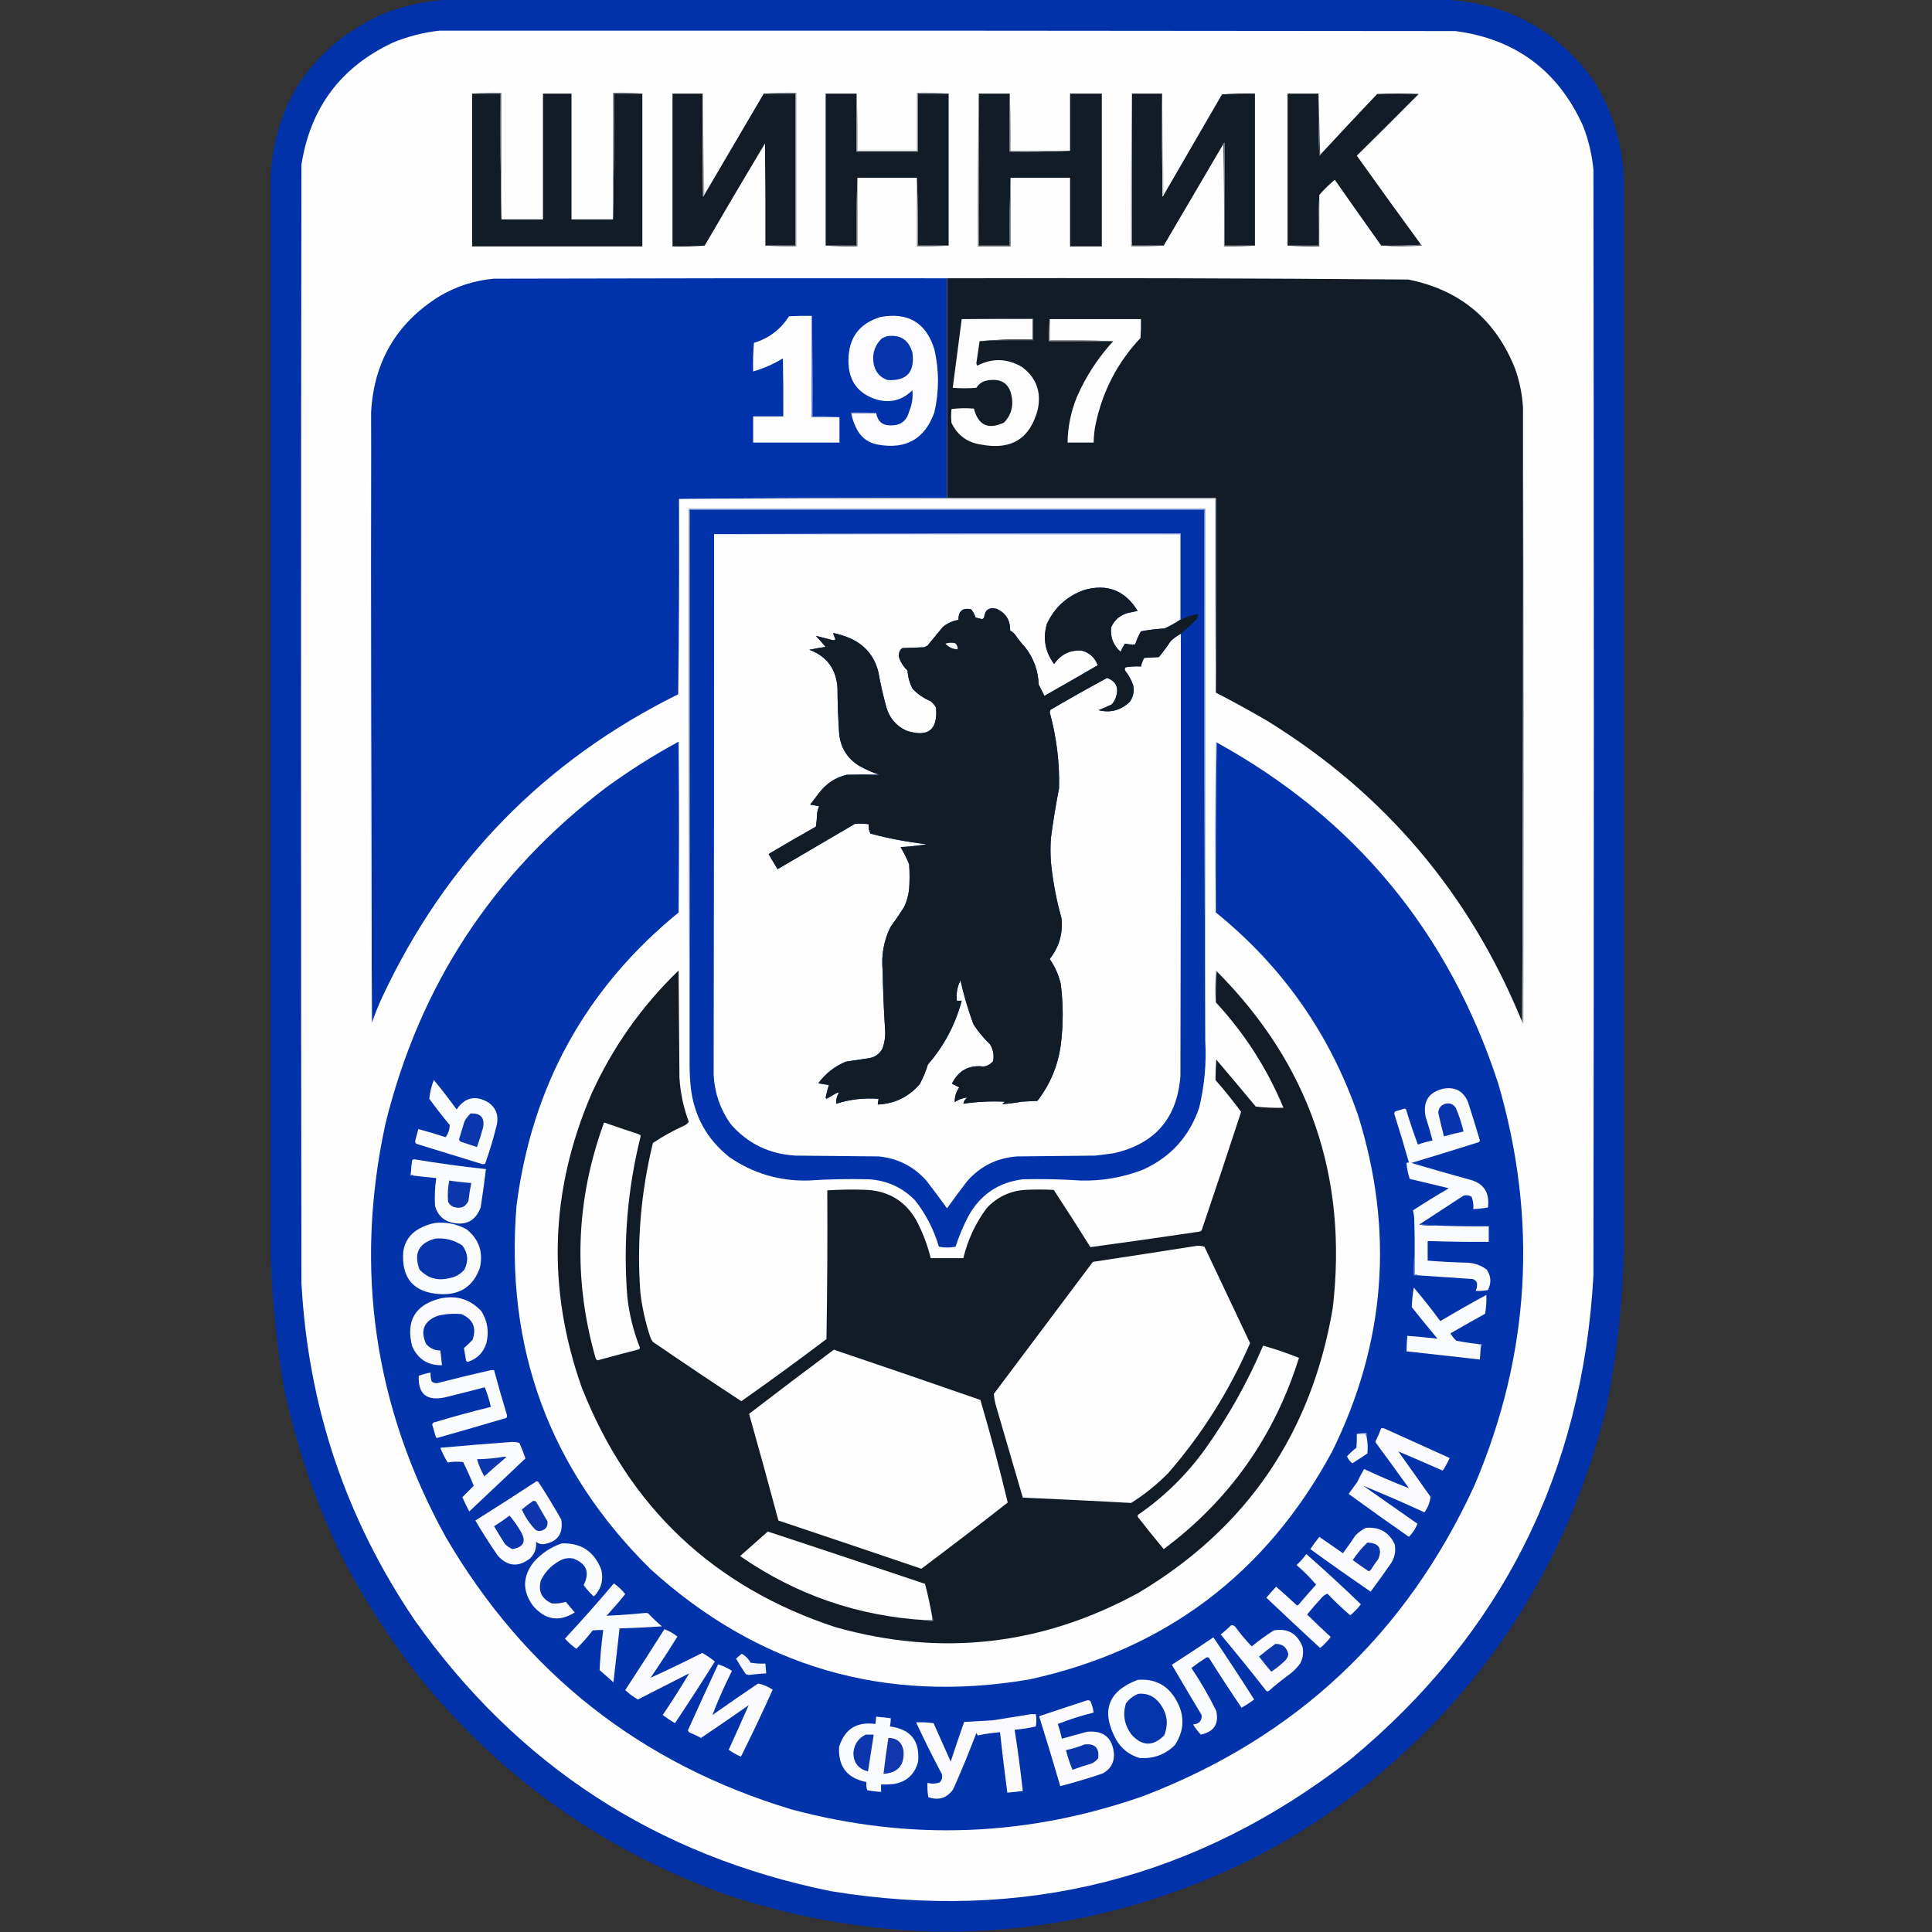 <?xml version="1.0" encoding="UTF-8"?>
<svg xmlns="http://www.w3.org/2000/svg" width="50" height="50" viewBox="0 0 50 50" fill="none">
  <rect x="0" y="0" width="50" height="50" fill="#333333" stroke="none"/>
  <g clip-path="url(#clip0_8942_2839)">
    <path opacity="0.993" fill-rule="evenodd" clip-rule="evenodd" d="M11.67 -0.01C20.236 -0.01 28.803 -0.01 37.37 -0.01C39.007 0.071 40.303 0.776 41.259 2.105C41.749 2.911 42.005 3.786 42.029 4.727C42.029 13.907 42.029 23.086 42.029 32.265C42 33.664 41.849 35.053 41.575 36.432C40.565 40.481 38.432 43.784 35.177 46.341C34.043 47.235 32.806 47.968 31.466 48.541C29.351 49.452 27.145 49.935 24.846 49.989C24.622 49.989 24.397 49.989 24.172 49.989C22.374 49.937 20.617 49.63 18.901 49.069C15.786 47.975 13.169 46.166 11.048 43.644C10.195 42.596 9.457 41.468 8.834 40.26C8.155 38.857 7.656 37.39 7.337 35.861C7.126 34.569 7.01 33.272 6.989 31.969C6.989 22.931 6.989 13.893 6.989 4.854C7.03 2.766 7.986 1.275 9.857 0.381C10.441 0.143 11.045 0.013 11.67 -0.01Z" fill="#0233AB"></path>
    <path fill-rule="evenodd" clip-rule="evenodd" d="M11.375 0.793C20.138 0.79 28.901 0.793 37.665 0.804C39.217 1.009 40.316 1.823 40.964 3.247C41.109 3.614 41.2 3.995 41.238 4.389C41.252 13.928 41.252 23.466 41.238 33.005C40.955 38.118 38.857 42.296 34.945 45.537C30.965 48.626 26.481 49.761 21.494 48.942C16.974 48.021 13.387 45.684 10.732 41.931C8.948 39.298 7.971 36.386 7.801 33.196C7.787 23.551 7.787 13.906 7.801 4.262C8.033 2.784 8.824 1.73 10.173 1.1C10.562 0.941 10.962 0.838 11.375 0.793Z" fill="#FEFEFE"></path>
    <path fill-rule="evenodd" clip-rule="evenodd" d="M12.218 2.422C12.464 2.422 12.71 2.422 12.956 2.422C12.949 3.511 12.956 4.597 12.977 5.679C13.335 5.679 13.694 5.679 14.052 5.679C14.052 4.593 14.052 3.507 14.052 2.422C14.298 2.422 14.544 2.422 14.79 2.422C14.79 3.507 14.79 4.593 14.79 5.679C15.148 5.679 15.507 5.679 15.865 5.679C15.886 4.597 15.893 3.511 15.886 2.422C16.132 2.422 16.378 2.422 16.624 2.422C16.624 3.74 16.624 5.058 16.624 6.377C15.155 6.377 13.687 6.377 12.218 6.377C12.218 5.058 12.218 3.74 12.218 2.422Z" fill="#121C26"></path>
    <path fill-rule="evenodd" clip-rule="evenodd" d="M12.218 2.422C12.467 2.401 12.72 2.394 12.977 2.401C12.977 3.493 12.977 4.586 12.977 5.679C12.956 4.597 12.949 3.511 12.956 2.422C12.71 2.422 12.464 2.422 12.218 2.422Z" fill="#83888E"></path>
    <path fill-rule="evenodd" clip-rule="evenodd" d="M16.624 2.422C16.378 2.422 16.132 2.422 15.886 2.422C15.893 3.511 15.886 4.597 15.865 5.679C15.865 4.586 15.865 3.493 15.865 2.401C16.122 2.394 16.375 2.401 16.624 2.422Z" fill="#777D83"></path>
    <path fill-rule="evenodd" clip-rule="evenodd" d="M18.184 2.422C18.181 3.31 18.184 4.198 18.195 5.087C18.21 5.075 18.221 5.061 18.227 5.044C18.74 4.169 19.253 3.295 19.766 2.422C20.04 2.422 20.314 2.422 20.588 2.422C20.588 3.733 20.588 5.044 20.588 6.356C20.328 6.356 20.068 6.356 19.808 6.356C19.811 5.474 19.808 4.593 19.797 3.712C19.272 4.59 18.752 5.471 18.237 6.356C17.961 6.377 17.684 6.384 17.404 6.377C17.404 5.058 17.404 3.74 17.404 2.422C17.664 2.422 17.924 2.422 18.184 2.422Z" fill="#121C26"></path>
    <path fill-rule="evenodd" clip-rule="evenodd" d="M18.184 2.422C18.198 3.296 18.212 4.17 18.227 5.044C18.221 5.061 18.21 5.075 18.195 5.087C18.184 4.198 18.181 3.31 18.184 2.422Z" fill="#A9ACB0"></path>
    <path fill-rule="evenodd" clip-rule="evenodd" d="M19.766 2.422C20.043 2.401 20.324 2.394 20.609 2.401C20.609 3.726 20.609 5.051 20.609 6.377C20.338 6.384 20.071 6.377 19.808 6.356C20.068 6.356 20.328 6.356 20.588 6.356C20.588 5.044 20.588 3.733 20.588 2.422C20.314 2.422 20.04 2.422 19.766 2.422Z" fill="#82888D"></path>
    <path fill-rule="evenodd" clip-rule="evenodd" d="M22.169 2.422C22.169 2.922 22.169 3.423 22.169 3.923C22.696 3.923 23.223 3.923 23.75 3.923C23.75 3.423 23.75 2.922 23.75 2.422C24.017 2.422 24.284 2.422 24.551 2.422C24.551 3.733 24.551 5.044 24.551 6.356C24.284 6.356 24.017 6.356 23.75 6.356C23.757 5.767 23.75 5.182 23.729 4.6C23.216 4.6 22.703 4.6 22.19 4.6C22.169 5.182 22.162 5.767 22.169 6.356C21.902 6.356 21.635 6.356 21.368 6.356C21.368 5.044 21.368 3.733 21.368 2.422C21.635 2.422 21.902 2.422 22.169 2.422Z" fill="#121C26"></path>
    <path fill-rule="evenodd" clip-rule="evenodd" d="M24.551 2.422C24.284 2.422 24.017 2.422 23.75 2.422C23.75 2.922 23.75 3.423 23.75 3.923C23.223 3.923 22.696 3.923 22.169 3.923C22.169 3.423 22.169 2.922 22.169 2.422C22.19 2.912 22.197 3.405 22.19 3.902C22.703 3.902 23.216 3.902 23.729 3.902C23.729 3.402 23.729 2.901 23.729 2.401C24.007 2.394 24.281 2.401 24.551 2.422Z" fill="#898E93"></path>
    <path fill-rule="evenodd" clip-rule="evenodd" d="M25.331 2.422C25.598 2.422 25.865 2.422 26.133 2.422C26.133 2.922 26.133 3.423 26.133 3.923C26.656 3.93 27.176 3.923 27.693 3.902C27.693 3.409 27.693 2.915 27.693 2.422C27.967 2.422 28.241 2.422 28.515 2.422C28.515 3.74 28.515 5.058 28.515 6.377C28.241 6.377 27.967 6.377 27.693 6.377C27.693 5.785 27.693 5.192 27.693 4.6C27.18 4.6 26.667 4.6 26.154 4.6C26.133 5.182 26.125 5.767 26.133 6.356C25.865 6.356 25.598 6.356 25.331 6.356C25.331 5.044 25.331 3.733 25.331 2.422Z" fill="#121C26"></path>
    <path fill-rule="evenodd" clip-rule="evenodd" d="M29.295 2.422C29.555 2.422 29.815 2.422 30.075 2.422C30.071 3.31 30.075 4.198 30.085 5.087C30.101 5.075 30.111 5.061 30.117 5.044C30.619 4.178 31.122 3.311 31.625 2.443C31.907 2.422 32.192 2.415 32.478 2.422C32.478 3.733 32.478 5.044 32.478 6.356C32.218 6.356 31.958 6.356 31.698 6.356C31.702 5.467 31.698 4.579 31.688 3.691C31.673 3.702 31.662 3.716 31.656 3.733C31.143 4.608 30.63 5.482 30.117 6.356C29.843 6.356 29.569 6.356 29.295 6.356C29.295 5.044 29.295 3.733 29.295 2.422Z" fill="#121C26"></path>
    <path fill-rule="evenodd" clip-rule="evenodd" d="M30.075 2.422C30.089 3.296 30.103 4.17 30.117 5.044C30.111 5.061 30.101 5.075 30.085 5.087C30.075 4.198 30.071 3.31 30.075 2.422Z" fill="#CED0D2"></path>
    <path fill-rule="evenodd" clip-rule="evenodd" d="M34.123 2.422C34.116 2.958 34.123 3.493 34.144 4.029C34.157 4.026 34.164 4.019 34.165 4.008C34.653 3.48 35.145 2.955 35.641 2.432C35.999 2.418 36.358 2.418 36.716 2.432C36.184 2.969 35.651 3.501 35.114 4.029C35.664 4.802 36.219 5.57 36.779 6.335C36.439 6.356 36.094 6.363 35.746 6.356C35.343 5.791 34.943 5.223 34.544 4.653C34.404 4.769 34.271 4.899 34.144 5.044C34.123 5.478 34.116 5.915 34.123 6.356C33.856 6.356 33.589 6.356 33.322 6.356C33.322 5.044 33.322 3.733 33.322 2.422C33.589 2.422 33.856 2.422 34.123 2.422Z" fill="#121C26"></path>
    <path fill-rule="evenodd" clip-rule="evenodd" d="M34.123 2.422C34.137 2.95 34.151 3.479 34.165 4.008C34.164 4.019 34.157 4.026 34.144 4.029C34.123 3.493 34.116 2.958 34.123 2.422Z" fill="#434B53"></path>
    <path fill-rule="evenodd" clip-rule="evenodd" d="M32.478 6.356C32.215 6.377 31.948 6.384 31.677 6.377C31.684 5.492 31.677 4.611 31.656 3.733C31.662 3.716 31.673 3.702 31.688 3.691C31.698 4.579 31.702 5.467 31.698 6.356C31.958 6.356 32.218 6.356 32.478 6.356Z" fill="#5E656C"></path>
    <path fill-rule="evenodd" clip-rule="evenodd" d="M26.133 2.422C26.154 2.912 26.161 3.405 26.154 3.902C26.667 3.902 27.18 3.902 27.693 3.902C27.176 3.923 26.656 3.93 26.133 3.923C26.133 3.423 26.133 2.922 26.133 2.422Z" fill="#94999D"></path>
    <path fill-rule="evenodd" clip-rule="evenodd" d="M22.19 4.6C22.19 5.193 22.19 5.785 22.19 6.377C21.912 6.384 21.638 6.377 21.368 6.356C21.635 6.356 21.902 6.356 22.169 6.356C22.162 5.767 22.169 5.182 22.19 4.6Z" fill="#596067"></path>
    <path fill-rule="evenodd" clip-rule="evenodd" d="M23.729 4.6C23.75 5.182 23.757 5.767 23.75 6.356C24.017 6.356 24.284 6.356 24.551 6.356C24.281 6.377 24.007 6.384 23.729 6.377C23.729 5.785 23.729 5.193 23.729 4.6Z" fill="#7B8086"></path>
    <path fill-rule="evenodd" clip-rule="evenodd" d="M25.331 2.422C25.331 3.733 25.331 5.044 25.331 6.356C25.598 6.356 25.866 6.356 26.133 6.356C26.125 5.767 26.133 5.182 26.154 4.6C26.154 5.192 26.154 5.785 26.154 6.377C25.872 6.377 25.591 6.377 25.31 6.377C25.303 5.055 25.31 3.736 25.331 2.422Z" fill="#575E65"></path>
    <path fill-rule="evenodd" clip-rule="evenodd" d="M34.144 5.044C34.144 5.489 34.144 5.933 34.144 6.377C33.866 6.384 33.592 6.377 33.322 6.356C33.589 6.356 33.856 6.356 34.123 6.356C34.116 5.915 34.123 5.478 34.144 5.044Z" fill="#4A5159"></path>
    <path fill-rule="evenodd" clip-rule="evenodd" d="M29.295 2.422C29.295 3.733 29.295 5.044 29.295 6.356C29.569 6.356 29.843 6.356 30.117 6.356C29.84 6.377 29.559 6.384 29.274 6.377C29.267 5.055 29.274 3.736 29.295 2.422Z" fill="#7C8287"></path>
    <path fill-rule="evenodd" clip-rule="evenodd" d="M36.779 6.335C36.791 6.336 36.798 6.343 36.8 6.356C36.446 6.384 36.094 6.384 35.746 6.356C36.094 6.363 36.439 6.356 36.779 6.335Z" fill="#5C636A"></path>
    <path fill-rule="evenodd" clip-rule="evenodd" d="M24.509 7.202C24.509 9.098 24.509 10.995 24.509 12.891C22.194 12.884 19.881 12.891 17.573 12.912C17.58 14.598 17.573 16.282 17.552 17.967C14.085 19.686 11.53 22.302 9.888 25.814C9.788 26.029 9.701 26.247 9.625 26.47C9.604 21.207 9.597 15.941 9.604 10.671C9.675 9.367 10.258 8.369 11.354 7.678C11.796 7.412 12.274 7.257 12.787 7.212C16.695 7.202 20.602 7.198 24.509 7.202Z" fill="#0033AB"></path>
    <path fill-rule="evenodd" clip-rule="evenodd" d="M24.509 7.202C28.487 7.191 32.465 7.202 36.442 7.234C37.785 7.5 38.709 8.272 39.214 9.55C39.327 9.871 39.394 10.203 39.415 10.544C39.422 15.849 39.415 21.151 39.394 26.449C38.04 23.131 35.84 20.533 32.795 18.655C32.357 18.4 31.915 18.157 31.466 17.925C31.466 16.247 31.466 14.569 31.466 12.891C29.147 12.891 26.828 12.891 24.509 12.891C24.509 10.995 24.509 9.098 24.509 7.202Z" fill="#121C26"></path>
    <path fill-rule="evenodd" clip-rule="evenodd" d="M21.009 8.175C21.009 9.049 21.009 9.923 21.009 10.797C21.248 10.797 21.487 10.797 21.726 10.797C21.726 11.016 21.726 11.234 21.726 11.453C20.981 11.453 20.236 11.453 19.491 11.453C19.491 11.227 19.491 11.002 19.491 10.776C19.752 10.776 20.012 10.776 20.271 10.776C20.275 10.276 20.271 9.775 20.261 9.274C20.02 9.422 19.763 9.535 19.491 9.613C19.485 9.366 19.491 9.119 19.512 8.873C19.901 8.755 20.203 8.526 20.419 8.185C20.616 8.175 20.812 8.171 21.009 8.175Z" fill="#FDFDFE"></path>
    <path fill-rule="evenodd" clip-rule="evenodd" d="M21.009 8.175C21.03 9.038 21.038 9.906 21.03 10.776C21.266 10.769 21.498 10.776 21.726 10.797C21.487 10.797 21.248 10.797 21.009 10.797C21.009 9.923 21.009 9.049 21.009 8.175Z" fill="#7C96D4"></path>
    <path fill-rule="evenodd" clip-rule="evenodd" d="M22.042 10.755C22.042 10.734 22.042 10.713 22.042 10.691C22.253 10.691 22.464 10.691 22.675 10.691C22.713 10.909 22.843 11.015 23.065 11.009C23.311 11.009 23.465 10.889 23.529 10.649C23.603 10.473 23.631 10.289 23.613 10.099C23.356 10.355 23.051 10.436 22.696 10.343C22.2 10.19 21.954 9.852 21.958 9.327C21.959 8.749 22.233 8.375 22.78 8.206C23.5 8.071 23.967 8.35 24.182 9.042C24.306 9.584 24.306 10.127 24.182 10.67C23.934 11.361 23.446 11.639 22.717 11.506C22.492 11.465 22.32 11.349 22.201 11.157C22.129 11.03 22.076 10.896 22.042 10.755Z" fill="#FCFCFE"></path>
    <path fill-rule="evenodd" clip-rule="evenodd" d="M24.889 8.259C25.5 8.259 26.111 8.259 26.723 8.259C26.723 8.436 26.723 8.612 26.723 8.788C26.259 8.774 25.802 8.788 25.352 8.83C25.324 9.02 25.296 9.211 25.268 9.401C25.275 9.423 25.282 9.444 25.289 9.465C25.68 9.262 26.066 9.273 26.449 9.497C26.814 9.769 26.951 10.133 26.86 10.586C26.665 11.349 26.176 11.656 25.395 11.506C25.038 11.456 24.781 11.269 24.625 10.945C24.611 10.825 24.611 10.706 24.625 10.586C24.817 10.562 25.01 10.558 25.205 10.575C25.316 11.008 25.576 11.128 25.985 10.935C26.139 10.777 26.209 10.587 26.196 10.364C26.16 9.933 25.928 9.764 25.5 9.856C25.401 9.888 25.324 9.948 25.268 10.036C25.065 10.053 24.861 10.053 24.657 10.036C24.734 9.443 24.811 8.851 24.889 8.259Z" fill="#FCFCFC"></path>
    <path fill-rule="evenodd" clip-rule="evenodd" d="M27.166 8.259C27.953 8.259 28.74 8.259 29.527 8.259C29.53 8.422 29.527 8.584 29.516 8.746C28.925 9.375 28.539 10.115 28.357 10.967C28.323 11.127 28.306 11.289 28.304 11.453C28.079 11.453 27.854 11.453 27.629 11.453C27.635 11.043 27.716 10.648 27.872 10.269C28.106 9.734 28.419 9.255 28.81 8.83C28.265 8.809 27.717 8.802 27.166 8.809C27.166 8.626 27.166 8.443 27.166 8.259Z" fill="#FDFDFD"></path>
    <path fill-rule="evenodd" clip-rule="evenodd" d="M22.949 8.703C23.294 8.649 23.516 8.79 23.613 9.126C23.682 9.628 23.468 9.864 22.97 9.835C22.789 9.773 22.673 9.65 22.622 9.465C22.557 9.188 22.624 8.952 22.823 8.756C22.867 8.738 22.909 8.721 22.949 8.703Z" fill="#0534AB"></path>
    <path fill-rule="evenodd" clip-rule="evenodd" d="M24.889 8.259C25.503 8.238 26.122 8.231 26.744 8.238C26.744 8.429 26.744 8.619 26.744 8.809C26.279 8.802 25.815 8.81 25.352 8.83C25.802 8.788 26.258 8.774 26.723 8.788C26.723 8.612 26.723 8.436 26.723 8.259C26.111 8.259 25.5 8.259 24.889 8.259Z" fill="#586067"></path>
    <path fill-rule="evenodd" clip-rule="evenodd" d="M27.166 8.259C27.166 8.443 27.166 8.626 27.166 8.809C27.717 8.802 28.265 8.809 28.81 8.83C28.255 8.83 27.7 8.83 27.145 8.83C27.138 8.636 27.145 8.446 27.166 8.259Z" fill="#ADB1B4"></path>
    <path fill-rule="evenodd" clip-rule="evenodd" d="M22.675 10.692C22.464 10.692 22.253 10.692 22.043 10.692C22.043 10.713 22.043 10.734 22.043 10.755C22.023 10.733 22.016 10.704 22.021 10.671C22.243 10.664 22.461 10.671 22.675 10.692Z" fill="#5775C6"></path>
    <path fill-rule="evenodd" clip-rule="evenodd" d="M9.604 10.67C9.597 15.94 9.604 21.207 9.625 26.47C9.624 26.481 9.617 26.488 9.604 26.491C9.576 21.214 9.576 15.94 9.604 10.67Z" fill="#EBEFF8"></path>
    <path fill-rule="evenodd" clip-rule="evenodd" d="M39.415 10.543C39.439 15.856 39.443 21.172 39.425 26.491C39.41 26.48 39.399 26.465 39.394 26.449C39.415 21.151 39.422 15.849 39.415 10.543Z" fill="#A2A6AA"></path>
    <path fill-rule="evenodd" clip-rule="evenodd" d="M17.573 12.912C19.881 12.891 22.194 12.884 24.509 12.891C26.828 12.891 29.147 12.891 31.466 12.891C31.466 14.569 31.466 16.247 31.466 17.925C31.445 16.258 31.438 14.587 31.445 12.912C26.821 12.912 22.197 12.912 17.573 12.912Z" fill="#B4B9C0"></path>
    <path fill-rule="evenodd" clip-rule="evenodd" d="M31.192 26.935C31.225 27.522 31.172 28.1 31.034 28.67C30.781 29.41 30.299 29.943 29.59 30.267C29.069 30.471 28.527 30.566 27.967 30.552C27.468 30.518 26.969 30.508 26.47 30.52C25.844 30.599 25.377 30.913 25.068 31.462C24.932 31.72 24.82 31.988 24.73 32.265C24.588 32.293 24.444 32.293 24.298 32.265C24.168 31.821 23.961 31.419 23.676 31.06C23.35 30.729 22.953 30.549 22.485 30.52C21.961 30.507 21.438 30.517 20.915 30.552C20.17 30.569 19.492 30.368 18.88 29.949C18.303 29.493 17.969 28.898 17.879 28.162C17.858 27.965 17.847 27.768 17.847 27.57C17.847 22.776 17.847 17.982 17.847 13.188C22.288 13.188 26.73 13.188 31.171 13.188C31.164 17.774 31.171 22.356 31.192 26.935Z" fill="#0233AB"></path>
    <path fill-rule="evenodd" clip-rule="evenodd" d="M31.192 26.935C31.171 22.356 31.164 17.774 31.171 13.187C26.73 13.187 22.288 13.187 17.847 13.187C17.847 17.982 17.847 22.776 17.847 27.57C17.826 22.772 17.819 17.971 17.826 13.166C22.281 13.166 26.737 13.166 31.192 13.166C31.192 17.756 31.192 22.346 31.192 26.935Z" fill="#6480CB"></path>
    <path fill-rule="evenodd" clip-rule="evenodd" d="M18.48 13.822C22.499 13.822 26.519 13.822 30.539 13.822C30.539 14.562 30.539 15.303 30.539 16.043C30.413 16.127 30.28 16.201 30.138 16.265C29.933 16.277 29.729 16.302 29.527 16.339C29.466 16.448 29.417 16.56 29.379 16.677C29.289 16.684 29.201 16.677 29.116 16.656C29.072 16.724 29.033 16.794 29 16.868C28.809 16.698 28.728 16.486 28.757 16.233C28.843 16.042 28.987 15.918 29.189 15.863C29.274 15.845 29.358 15.828 29.442 15.81C29.116 15.279 28.652 15.099 28.051 15.271C27.61 15.431 27.291 15.723 27.092 16.149C26.985 16.527 27.048 16.872 27.282 17.185C27.452 16.935 27.688 16.819 27.988 16.836C28.194 16.888 28.335 17.015 28.41 17.217C27.951 17.484 27.491 17.748 27.029 18.01C26.979 17.91 26.93 17.812 26.881 17.714C26.868 17.349 26.748 17.025 26.523 16.741C26.43 16.641 26.346 16.535 26.27 16.424C26.234 16.38 26.191 16.345 26.143 16.318C26.147 16.053 26.031 15.866 25.795 15.757C25.601 15.708 25.492 15.782 25.468 15.979C25.457 16.001 25.44 16.015 25.416 16.022C25.358 16.012 25.302 15.998 25.247 15.979C25.222 15.9 25.183 15.829 25.131 15.768C24.912 15.723 24.803 15.815 24.804 16.043C24.655 16.068 24.522 16.128 24.404 16.223C24.27 16.385 24.137 16.547 24.003 16.709C23.975 16.723 23.947 16.737 23.919 16.751C23.729 16.758 23.539 16.765 23.35 16.773C23.269 16.843 23.244 16.931 23.276 17.037C23.321 17.16 23.392 17.266 23.487 17.354C23.497 17.518 23.54 17.673 23.613 17.82C23.746 17.962 23.904 18.071 24.087 18.147C24.141 18.194 24.187 18.247 24.225 18.306C24.276 18.892 24.02 19.093 23.455 18.909C23.194 18.788 23.022 18.587 22.939 18.306C22.855 17.999 22.785 17.689 22.728 17.375C22.622 16.973 22.379 16.687 22 16.519C21.852 16.456 21.705 16.41 21.558 16.381C21.579 16.438 21.6 16.494 21.621 16.55C21.603 16.558 21.586 16.565 21.568 16.572C21.415 16.531 21.264 16.492 21.115 16.455C21.202 16.549 21.286 16.644 21.368 16.741C21.227 16.762 21.086 16.787 20.946 16.815C21.399 16.987 21.641 17.314 21.674 17.798C21.676 18.187 21.69 18.575 21.716 18.962C21.746 19.336 21.918 19.621 22.232 19.818C22.401 19.913 22.576 19.991 22.759 20.051C22.478 20.044 22.197 20.044 21.916 20.051C21.628 20.119 21.393 20.271 21.21 20.506C21.129 20.611 21.048 20.717 20.967 20.823C21.045 20.837 21.122 20.851 21.199 20.865C21.172 20.926 21.155 20.989 21.146 21.055C21.143 21.169 21.132 21.282 21.115 21.394C20.704 21.625 20.296 21.861 19.892 22.102C19.967 22.235 20.044 22.365 20.124 22.494C20.792 22.102 21.459 21.711 22.127 21.32C22.247 21.312 22.366 21.316 22.485 21.331C22.474 21.419 22.488 21.5 22.527 21.574C23.005 21.701 23.49 21.792 23.982 21.849C23.759 21.887 23.534 21.912 23.308 21.923C23.393 22.066 23.466 22.213 23.529 22.367C23.543 22.578 23.543 22.79 23.529 23.001C23.512 23.164 23.47 23.319 23.402 23.467C23.288 23.647 23.169 23.823 23.044 23.995C22.87 24.352 22.803 24.729 22.844 25.127C22.852 25.639 22.873 26.15 22.907 26.66C22.918 26.828 22.893 26.99 22.833 27.147C22.751 27.289 22.628 27.37 22.464 27.39C22.274 27.42 22.085 27.448 21.895 27.475C21.604 27.594 21.365 27.781 21.178 28.035C21.269 28.053 21.36 28.068 21.452 28.078C21.419 28.185 21.391 28.294 21.368 28.405C21.375 28.416 21.382 28.427 21.389 28.437C21.487 28.381 21.586 28.324 21.684 28.268C21.691 28.275 21.698 28.282 21.705 28.289C21.655 28.374 21.634 28.465 21.642 28.564C21.998 28.45 22.364 28.408 22.738 28.437C22.728 28.486 22.721 28.535 22.717 28.585C23.156 28.564 23.518 28.388 23.803 28.056C23.89 27.895 23.96 27.725 24.014 27.549C24.432 27.068 24.724 26.518 24.889 25.899C24.846 25.899 24.804 25.899 24.762 25.899C24.742 25.712 24.774 25.536 24.857 25.37C24.943 25.759 25.056 26.14 25.194 26.512C25.315 26.697 25.455 26.866 25.616 27.02C25.705 27.155 25.733 27.303 25.7 27.464C25.637 27.54 25.556 27.586 25.458 27.602C25.078 27.556 24.804 27.704 24.636 28.046C24.698 28.077 24.762 28.109 24.825 28.141C24.744 28.256 24.705 28.383 24.709 28.522C24.809 28.453 24.918 28.414 25.036 28.405C24.978 28.445 24.943 28.498 24.931 28.564C25.288 28.512 25.646 28.495 26.006 28.511C25.985 28.532 25.964 28.553 25.943 28.575C26.112 28.562 26.28 28.541 26.449 28.511C26.582 28.504 26.716 28.497 26.849 28.49C27.173 28.069 27.374 27.593 27.45 27.062C27.52 26.526 27.52 25.991 27.45 25.455C27.395 25.225 27.3 25.013 27.166 24.82C27.41 24.51 27.512 24.158 27.471 23.763C27.337 23.285 27.245 22.798 27.197 22.303C27.183 22.099 27.183 21.895 27.197 21.69C27.254 21.258 27.324 20.828 27.408 20.4C27.424 19.733 27.343 19.077 27.166 18.433C27.173 18.412 27.18 18.39 27.187 18.369C27.671 18.086 28.16 17.811 28.652 17.544C28.882 17.632 28.959 17.794 28.884 18.031C28.863 18.108 28.824 18.175 28.768 18.232C28.657 18.285 28.545 18.335 28.43 18.38C28.743 18.456 29.014 18.381 29.242 18.158C29.33 18.03 29.358 17.889 29.327 17.735C29.278 17.595 29.208 17.468 29.116 17.354C29.103 17.325 29.107 17.296 29.126 17.27C29.259 17.248 29.392 17.241 29.527 17.248C29.545 17.171 29.573 17.097 29.611 17.026C29.738 17.019 29.864 17.012 29.991 17.005C30.1 16.873 30.202 16.736 30.296 16.593C30.376 16.516 30.464 16.453 30.56 16.402C30.564 20.217 30.56 24.031 30.549 27.845C30.468 28.935 29.895 29.601 28.831 29.844C28.67 29.868 28.508 29.889 28.346 29.907C27.672 29.914 26.997 29.921 26.322 29.928C25.801 29.966 25.369 30.181 25.026 30.573C24.849 30.803 24.677 31.036 24.509 31.271C24.335 31.029 24.155 30.789 23.972 30.552C23.643 30.184 23.231 29.976 22.738 29.928C22.021 29.921 21.305 29.914 20.588 29.907C19.912 29.869 19.353 29.598 18.912 29.093C18.639 28.708 18.491 28.278 18.469 27.803C18.479 23.142 18.482 18.482 18.48 13.822Z" fill="#FEFEFE"></path>
    <path fill-rule="evenodd" clip-rule="evenodd" d="M18.48 13.822C22.503 13.801 26.529 13.794 30.56 13.801C30.56 14.548 30.56 15.295 30.56 16.043C30.553 16.043 30.546 16.043 30.539 16.043C30.539 15.302 30.539 14.562 30.539 13.822C26.519 13.822 22.499 13.822 18.48 13.822Z" fill="#849CD6"></path>
    <path fill-rule="evenodd" clip-rule="evenodd" d="M30.539 16.043C30.546 16.043 30.553 16.043 30.56 16.043C30.698 15.964 30.845 15.915 31.003 15.895C31.008 15.952 30.99 16.002 30.95 16.043C30.824 16.17 30.694 16.29 30.56 16.402C30.464 16.453 30.376 16.516 30.296 16.593C30.202 16.736 30.1 16.873 29.991 17.005C29.864 17.012 29.738 17.019 29.611 17.026C29.573 17.097 29.544 17.171 29.527 17.248C29.392 17.241 29.259 17.248 29.126 17.27C29.107 17.296 29.103 17.325 29.116 17.354C29.208 17.468 29.278 17.595 29.326 17.735C29.358 17.889 29.33 18.03 29.242 18.158C29.014 18.381 28.743 18.456 28.43 18.38C28.545 18.335 28.657 18.285 28.768 18.232C28.824 18.175 28.863 18.108 28.884 18.031C28.959 17.794 28.882 17.632 28.652 17.544C28.16 17.811 27.671 18.086 27.187 18.369C27.18 18.39 27.173 18.412 27.166 18.433C27.343 19.077 27.424 19.733 27.408 20.4C27.324 20.827 27.254 21.258 27.197 21.69C27.183 21.895 27.183 22.099 27.197 22.303C27.245 22.798 27.337 23.285 27.471 23.763C27.512 24.158 27.41 24.51 27.166 24.82C27.3 25.013 27.395 25.225 27.45 25.455C27.52 25.991 27.52 26.526 27.45 27.062C27.374 27.593 27.173 28.069 26.849 28.49C26.716 28.497 26.582 28.504 26.449 28.511C26.28 28.541 26.112 28.562 25.943 28.575C25.964 28.553 25.985 28.532 26.006 28.511C25.646 28.495 25.288 28.512 24.931 28.564C24.943 28.498 24.978 28.445 25.036 28.405C24.918 28.414 24.809 28.453 24.709 28.522C24.705 28.383 24.744 28.256 24.825 28.141C24.762 28.109 24.698 28.077 24.636 28.046C24.804 27.704 25.078 27.556 25.458 27.602C25.556 27.586 25.637 27.54 25.7 27.464C25.733 27.303 25.705 27.155 25.616 27.02C25.455 26.866 25.315 26.697 25.194 26.512C25.056 26.14 24.943 25.759 24.857 25.37C24.774 25.536 24.742 25.712 24.762 25.899C24.804 25.899 24.846 25.899 24.889 25.899C24.724 26.518 24.432 27.068 24.014 27.549C23.96 27.725 23.89 27.895 23.803 28.056C23.518 28.388 23.156 28.564 22.717 28.585C22.721 28.535 22.728 28.486 22.738 28.437C22.364 28.408 21.998 28.45 21.642 28.564C21.634 28.465 21.655 28.374 21.705 28.289C21.698 28.282 21.691 28.275 21.684 28.268C21.586 28.324 21.487 28.381 21.389 28.437C21.382 28.427 21.375 28.416 21.368 28.405C21.391 28.294 21.419 28.185 21.452 28.078C21.36 28.067 21.269 28.053 21.178 28.035C21.365 27.78 21.604 27.594 21.895 27.475C22.085 27.448 22.274 27.42 22.464 27.39C22.628 27.37 22.751 27.289 22.833 27.147C22.893 26.99 22.918 26.828 22.907 26.66C22.873 26.15 22.852 25.639 22.844 25.127C22.803 24.729 22.87 24.352 23.044 23.995C23.169 23.823 23.288 23.647 23.402 23.467C23.47 23.319 23.512 23.164 23.529 23.001C23.543 22.79 23.543 22.578 23.529 22.367C23.466 22.213 23.393 22.065 23.307 21.923C23.534 21.912 23.759 21.887 23.982 21.849C23.49 21.792 23.005 21.701 22.527 21.574C22.488 21.5 22.474 21.419 22.485 21.33C22.366 21.316 22.246 21.312 22.127 21.32C21.459 21.711 20.792 22.102 20.124 22.494C20.044 22.365 19.967 22.235 19.892 22.102C20.296 21.861 20.704 21.625 21.115 21.394C21.132 21.282 21.143 21.169 21.146 21.055C21.155 20.989 21.172 20.926 21.199 20.865C21.122 20.851 21.045 20.837 20.967 20.823C21.048 20.717 21.129 20.611 21.21 20.506C21.393 20.271 21.628 20.119 21.916 20.051C22.197 20.044 22.478 20.044 22.759 20.051C22.576 19.991 22.401 19.913 22.232 19.818C21.918 19.621 21.746 19.336 21.716 18.962C21.69 18.575 21.676 18.187 21.674 17.798C21.641 17.314 21.399 16.987 20.946 16.815C21.086 16.787 21.227 16.762 21.368 16.741C21.286 16.644 21.202 16.548 21.115 16.455C21.264 16.492 21.415 16.531 21.568 16.572C21.586 16.564 21.603 16.558 21.621 16.55C21.6 16.494 21.579 16.438 21.558 16.381C21.705 16.41 21.852 16.456 22 16.519C22.379 16.687 22.622 16.973 22.728 17.375C22.785 17.689 22.855 17.999 22.939 18.306C23.022 18.587 23.194 18.788 23.455 18.909C24.02 19.093 24.276 18.892 24.224 18.306C24.187 18.247 24.141 18.194 24.087 18.147C23.904 18.071 23.746 17.962 23.613 17.819C23.54 17.673 23.497 17.518 23.487 17.354C23.392 17.266 23.321 17.16 23.276 17.037C23.244 16.931 23.269 16.843 23.35 16.773C23.539 16.765 23.729 16.758 23.919 16.751C23.947 16.737 23.975 16.723 24.003 16.709C24.137 16.547 24.27 16.385 24.404 16.223C24.522 16.128 24.655 16.068 24.804 16.043C24.803 15.815 24.912 15.723 25.131 15.768C25.183 15.829 25.222 15.9 25.247 15.979C25.302 15.998 25.358 16.012 25.416 16.022C25.44 16.015 25.457 16.001 25.468 15.979C25.492 15.782 25.601 15.708 25.795 15.757C26.031 15.866 26.147 16.053 26.143 16.318C26.191 16.345 26.233 16.38 26.27 16.424C26.346 16.535 26.43 16.641 26.523 16.741C26.748 17.025 26.868 17.349 26.881 17.714C26.93 17.812 26.979 17.91 27.029 18.01C27.491 17.748 27.951 17.484 28.409 17.217C28.335 17.015 28.194 16.888 27.988 16.836C27.688 16.819 27.452 16.935 27.282 17.185C27.048 16.872 26.985 16.527 27.092 16.148C27.291 15.723 27.61 15.431 28.051 15.271C28.652 15.099 29.116 15.279 29.442 15.81C29.358 15.828 29.274 15.845 29.189 15.863C28.987 15.918 28.843 16.042 28.757 16.233C28.728 16.486 28.809 16.698 29 16.868C29.033 16.794 29.072 16.724 29.116 16.656C29.201 16.677 29.289 16.684 29.379 16.677C29.416 16.56 29.466 16.447 29.527 16.339C29.729 16.301 29.932 16.277 30.138 16.265C30.28 16.201 30.413 16.127 30.539 16.043Z" fill="#121C26"></path>
    <path fill-rule="evenodd" clip-rule="evenodd" d="M24.467 16.656C24.547 16.632 24.632 16.628 24.72 16.645C24.767 16.688 24.788 16.741 24.783 16.804C24.656 16.799 24.55 16.75 24.467 16.656Z" fill="#F4F5F5"></path>
    <path fill-rule="evenodd" clip-rule="evenodd" d="M31.488 19.215C31.466 20.678 31.459 22.145 31.466 23.615C31.438 22.145 31.438 20.671 31.466 19.194C31.479 19.197 31.486 19.204 31.488 19.215Z" fill="#A7B9E2"></path>
    <path fill-rule="evenodd" clip-rule="evenodd" d="M31.466 23.615C31.459 22.145 31.466 20.678 31.488 19.215C35.068 21.19 37.496 24.13 38.772 28.035C39.807 31.578 39.603 35.046 38.16 38.441C36.388 42.299 33.524 44.981 29.569 46.489C26.575 47.535 23.546 47.648 20.482 46.827C16.573 45.647 13.59 43.296 11.533 39.774C9.682 36.411 9.162 32.851 9.973 29.093C10.853 25.508 12.754 22.607 15.675 20.389C16.276 19.949 16.905 19.551 17.562 19.194C17.576 20.668 17.576 22.141 17.562 23.615C15.162 25.575 13.763 28.106 13.367 31.208C13.067 34.894 14.223 38.028 16.835 40.609C19.633 43.146 22.901 44.098 26.639 43.464C30.15 42.696 32.761 40.733 34.471 37.574C35.861 34.761 36.086 31.856 35.145 28.86C34.415 26.756 33.188 25.008 31.466 23.615Z" fill="#0233AB"></path>
    <path fill-rule="evenodd" clip-rule="evenodd" d="M31.488 25.137C31.466 25.401 31.459 25.669 31.466 25.941C31.438 25.669 31.438 25.395 31.466 25.116C31.479 25.119 31.486 25.126 31.488 25.137Z" fill="#ADB1B4"></path>
    <path fill-rule="evenodd" clip-rule="evenodd" d="M31.466 25.941C31.459 25.669 31.466 25.401 31.488 25.137C33.887 27.546 34.888 30.451 34.492 33.851C33.943 37.093 32.267 39.55 29.464 41.222C26.971 42.586 24.357 42.882 21.621 42.111C18.464 41.072 16.274 39.003 15.054 35.903C14.149 33.338 14.233 30.807 15.307 28.31C15.856 27.101 16.608 26.037 17.562 25.116C17.569 26.04 17.576 26.963 17.584 27.887C17.607 28.281 17.687 28.662 17.826 29.029C17.8 29.07 17.765 29.102 17.721 29.124C17.431 29.255 17.157 29.407 16.898 29.579C16.586 30.852 16.477 32.142 16.572 33.45C16.618 33.839 16.703 34.22 16.825 34.592C16.841 34.642 16.866 34.688 16.898 34.729C17.656 35.248 18.418 35.759 19.186 36.263C19.929 35.739 20.663 35.204 21.389 34.655C21.41 33.372 21.417 32.089 21.41 30.806C21.761 30.784 22.113 30.78 22.464 30.795C23.025 30.837 23.443 31.101 23.718 31.588C23.881 31.898 24.004 32.222 24.087 32.561C24.369 32.561 24.65 32.561 24.931 32.561C25.044 32.089 25.244 31.659 25.532 31.271C25.796 30.985 26.123 30.826 26.512 30.795C26.765 30.781 27.018 30.781 27.271 30.795C27.593 31.285 27.909 31.779 28.22 32.276C29.161 32.148 30.103 32.014 31.045 31.874C31.064 31.866 31.082 31.855 31.098 31.842C31.445 30.822 31.785 29.8 32.12 28.775C31.911 28.492 31.69 28.217 31.456 27.95C31.458 27.775 31.465 27.598 31.477 27.422C31.82 27.825 32.161 28.23 32.499 28.638C32.737 28.665 32.977 28.676 33.216 28.669C32.793 27.653 32.21 26.744 31.466 25.941Z" fill="#121C26"></path>
    <path fill-rule="evenodd" clip-rule="evenodd" d="M11.227 27.95C11.431 28.197 11.627 28.451 11.817 28.712C12.035 28.396 12.309 28.336 12.64 28.532C12.833 28.669 12.906 28.856 12.861 29.093C12.777 29.44 12.675 29.782 12.555 30.118C12.52 30.133 12.485 30.133 12.45 30.118C11.902 29.949 11.354 29.78 10.805 29.611C10.765 29.602 10.744 29.578 10.742 29.537C10.771 29.431 10.799 29.325 10.826 29.22C11.063 29.283 11.299 29.354 11.533 29.431C11.601 29.337 11.637 29.231 11.638 29.114C11.454 28.894 11.279 28.669 11.111 28.437C11.126 28.27 11.165 28.108 11.227 27.95Z" fill="#FAFBFD"></path>
    <path fill-rule="evenodd" clip-rule="evenodd" d="M12.176 28.818C12.438 28.802 12.547 28.922 12.503 29.177C12.456 29.349 12.404 29.518 12.344 29.685C12.203 29.641 12.063 29.596 11.923 29.547C11.9 29.533 11.886 29.512 11.881 29.484C11.926 29.333 11.972 29.181 12.018 29.029C12.06 28.948 12.113 28.878 12.176 28.818Z" fill="#0B36AC"></path>
    <path fill-rule="evenodd" clip-rule="evenodd" d="M15.633 29.05C15.934 29.154 16.236 29.257 16.54 29.357C16.559 29.365 16.574 29.379 16.582 29.399C16.24 30.765 16.124 32.151 16.234 33.555C16.284 34.011 16.392 34.452 16.561 34.877C16.558 34.894 16.551 34.908 16.54 34.92C16.18 35.012 15.822 35.107 15.465 35.205C15.437 35.193 15.42 35.172 15.412 35.142C14.826 33.086 14.9 31.055 15.633 29.05Z" fill="#FDFDFD"></path>
    <path fill-rule="evenodd" clip-rule="evenodd" d="M10.7 30.425C10.685 30.406 10.664 30.399 10.637 30.404C10.637 30.376 10.637 30.348 10.637 30.32C10.64 30.22 10.651 30.122 10.668 30.023C10.684 30.012 10.701 30.005 10.721 30.002C11.337 30.105 11.956 30.19 12.576 30.256C12.536 30.588 12.491 30.919 12.439 31.25C12.306 31.596 12.057 31.726 11.691 31.641C11.462 31.581 11.318 31.436 11.259 31.208C11.244 30.967 11.255 30.727 11.29 30.489C11.093 30.47 10.896 30.449 10.7 30.425Z" fill="#FAFBFD"></path>
    <path fill-rule="evenodd" clip-rule="evenodd" d="M36.758 31.673C36.747 31.674 36.74 31.681 36.737 31.694C36.87 31.715 37.003 31.722 37.138 31.715C37.601 31.734 38.065 31.741 38.529 31.736C38.529 31.87 38.529 32.004 38.529 32.138C38.002 32.142 37.475 32.135 36.948 32.117C36.948 32.286 36.948 32.456 36.948 32.625C37.277 32.651 37.608 32.669 37.939 32.678C38.139 32.679 38.319 32.739 38.476 32.857C38.59 33.028 38.6 33.204 38.508 33.386C38.404 33.407 38.298 33.414 38.192 33.407C38.222 33.34 38.233 33.269 38.223 33.196C38.2 33.147 38.161 33.115 38.108 33.101C37.637 33.069 37.166 33.038 36.695 33.005C36.672 32.986 36.644 32.979 36.611 32.984C36.611 32.787 36.611 32.589 36.611 32.392C36.614 32.103 36.611 31.814 36.6 31.525C36.594 31.457 36.583 31.39 36.568 31.324C36.872 31.126 37.181 30.935 37.496 30.753C37.16 30.671 36.822 30.589 36.484 30.51C36.438 30.376 36.41 30.238 36.4 30.097C36.42 30.087 36.441 30.084 36.463 30.087C36.347 29.676 36.224 29.267 36.094 28.86C36.079 28.826 36.083 28.794 36.105 28.765C36.186 28.742 36.267 28.717 36.347 28.691C36.363 28.694 36.377 28.701 36.389 28.712C36.481 29.02 36.583 29.323 36.695 29.621C36.819 29.577 36.946 29.542 37.074 29.516C37.021 29.309 36.961 29.105 36.895 28.902C36.817 28.502 36.975 28.259 37.37 28.172C37.669 28.127 37.876 28.243 37.992 28.521C38.094 28.837 38.193 29.155 38.287 29.473C38.303 29.504 38.3 29.532 38.276 29.558C37.694 29.741 37.111 29.921 36.526 30.097C37.016 30.243 37.508 30.384 38.002 30.52C38.39 30.61 38.559 30.853 38.508 31.25C38.383 31.272 38.256 31.286 38.129 31.292C38.139 31.182 38.125 31.076 38.086 30.975C38.022 30.933 37.952 30.923 37.876 30.943C37.502 31.187 37.13 31.43 36.758 31.673Z" fill="#FAFBFD"></path>
    <path fill-rule="evenodd" clip-rule="evenodd" d="M37.412 28.564C37.525 28.54 37.612 28.575 37.675 28.67C37.761 28.868 37.828 29.073 37.876 29.283C37.705 29.319 37.537 29.361 37.37 29.41C37.316 29.207 37.267 29.002 37.222 28.797C37.231 28.675 37.294 28.597 37.412 28.564Z" fill="#0835AC"></path>
    <path fill-rule="evenodd" clip-rule="evenodd" d="M10.637 30.319C10.637 30.348 10.637 30.376 10.637 30.404C10.664 30.399 10.685 30.406 10.7 30.425C10.672 30.425 10.644 30.425 10.616 30.425C10.61 30.385 10.617 30.349 10.637 30.319Z" fill="#8298D5"></path>
    <path fill-rule="evenodd" clip-rule="evenodd" d="M11.628 30.552C11.816 30.582 12.006 30.603 12.197 30.616C12.165 30.769 12.141 30.924 12.123 31.081C12.048 31.236 11.925 31.288 11.754 31.239C11.682 31.216 11.629 31.17 11.596 31.102C11.58 30.917 11.591 30.734 11.628 30.552Z" fill="#0C36AC"></path>
    <path fill-rule="evenodd" clip-rule="evenodd" d="M11.248 31.652C11.539 31.619 11.813 31.672 12.07 31.811C12.395 32.068 12.511 32.403 12.418 32.815C12.245 33.292 11.905 33.517 11.396 33.492C10.706 33.452 10.386 33.086 10.436 32.392C10.475 32.135 10.605 31.941 10.826 31.811C10.961 31.734 11.101 31.681 11.248 31.652Z" fill="#FAFBFD"></path>
    <path fill-rule="evenodd" clip-rule="evenodd" d="M36.758 31.673C36.885 31.687 37.011 31.701 37.138 31.715C37.003 31.722 36.87 31.715 36.737 31.694C36.74 31.681 36.747 31.674 36.758 31.673Z" fill="#3E5FBD"></path>
    <path fill-rule="evenodd" clip-rule="evenodd" d="M11.269 32.054C11.524 32.033 11.756 32.093 11.965 32.233C12.112 32.428 12.13 32.636 12.018 32.857C11.915 32.978 11.784 33.052 11.628 33.079C11.325 33.154 11.069 33.08 10.858 32.857C10.699 32.437 10.836 32.169 11.269 32.054Z" fill="#0534AB"></path>
    <path fill-rule="evenodd" clip-rule="evenodd" d="M30.96 32.244C31.032 32.237 31.102 32.244 31.171 32.265C31.565 33.097 31.958 33.929 32.352 34.761C31.814 35.996 31.108 37.117 30.233 38.124C29.942 38.419 29.622 38.677 29.274 38.896C28.34 38.844 27.405 38.798 26.47 38.759C26.242 37.976 26.013 37.194 25.785 36.411C25.75 36.299 25.729 36.187 25.721 36.072C26.575 34.934 27.429 33.795 28.283 32.657C29.179 32.522 30.071 32.384 30.96 32.244Z" fill="#FEFEFE"></path>
    <path fill-rule="evenodd" clip-rule="evenodd" d="M36.611 32.392C36.611 32.589 36.611 32.787 36.611 32.984C36.644 32.979 36.672 32.986 36.695 33.005C36.66 33.005 36.625 33.005 36.59 33.005C36.583 32.797 36.59 32.593 36.611 32.392Z" fill="#899ED8"></path>
    <path fill-rule="evenodd" clip-rule="evenodd" d="M38.255 34.782C38.27 34.801 38.291 34.808 38.318 34.803C38.318 34.831 38.318 34.86 38.318 34.888C38.315 34.987 38.308 35.086 38.297 35.184C37.665 35.112 37.032 35.042 36.4 34.972C36.403 34.838 36.41 34.704 36.421 34.571C36.682 34.59 36.942 34.615 37.201 34.645C36.977 34.375 36.756 34.104 36.537 33.83C36.542 33.66 36.559 33.491 36.59 33.323C36.828 33.603 37.056 33.892 37.275 34.19C37.667 33.956 38.064 33.731 38.466 33.513C38.474 33.675 38.463 33.837 38.434 34C38.134 34.166 37.835 34.335 37.538 34.507C37.579 34.577 37.629 34.64 37.686 34.697C37.874 34.734 38.064 34.763 38.255 34.782Z" fill="#FAFBFD"></path>
    <path fill-rule="evenodd" clip-rule="evenodd" d="M11.417 33.598C11.831 33.519 12.178 33.631 12.46 33.936C12.618 34.192 12.66 34.467 12.587 34.761C12.51 35.007 12.348 35.169 12.102 35.247C12.082 35.239 12.068 35.225 12.06 35.205C12.043 35.099 12.026 34.993 12.007 34.888C12.082 34.824 12.156 34.753 12.229 34.676C12.338 34.364 12.243 34.142 11.944 34.01C11.738 33.989 11.534 34.004 11.332 34.052C10.972 34.187 10.87 34.43 11.027 34.782C11.124 34.893 11.247 34.95 11.396 34.951C11.412 35.078 11.426 35.205 11.438 35.332C11.076 35.339 10.819 35.177 10.668 34.846C10.496 34.177 10.745 33.761 11.417 33.598Z" fill="#FAFAFD"></path>
    <path fill-rule="evenodd" clip-rule="evenodd" d="M38.255 34.782C38.283 34.782 38.311 34.782 38.339 34.782C38.345 34.823 38.338 34.858 38.318 34.888C38.318 34.86 38.318 34.831 38.318 34.803C38.291 34.809 38.27 34.801 38.255 34.782Z" fill="#99ACDD"></path>
    <path fill-rule="evenodd" clip-rule="evenodd" d="M32.689 34.825C33.004 34.913 33.313 35.019 33.617 35.142C32.981 37.175 31.814 38.824 30.117 40.091C29.892 39.82 29.671 39.545 29.453 39.266C29.439 39.245 29.439 39.224 29.453 39.203C30.126 38.739 30.702 38.175 31.182 37.511C31.781 36.674 32.284 35.779 32.689 34.825Z" fill="#FDFDFD"></path>
    <path fill-rule="evenodd" clip-rule="evenodd" d="M21.579 34.93C22.845 35.357 24.11 35.791 25.373 36.231C25.631 37.111 25.866 37.995 26.08 38.885C25.341 39.465 24.596 40.036 23.845 40.599C22.611 40.18 21.378 39.764 20.145 39.351C19.899 38.429 19.646 37.51 19.386 36.59C20.113 36.032 20.843 35.479 21.579 34.93Z" fill="#FEFEFE"></path>
    <path fill-rule="evenodd" clip-rule="evenodd" d="M12.703 35.459C12.731 35.459 12.759 35.459 12.787 35.459C12.889 35.841 12.998 36.221 13.114 36.601C13.129 36.635 13.126 36.667 13.103 36.696C12.506 36.873 11.909 37.045 11.311 37.215C11.299 37.21 11.289 37.203 11.28 37.193C11.25 37.084 11.218 36.974 11.185 36.865C11.197 36.826 11.226 36.805 11.269 36.802C11.745 36.658 12.222 36.528 12.703 36.411C12.665 36.236 12.612 36.067 12.545 35.903C12.198 35.994 11.85 36.082 11.501 36.167C11.038 36.26 10.817 36.073 10.837 35.607C10.936 35.568 11.038 35.54 11.143 35.522C11.138 35.602 11.148 35.68 11.174 35.755C11.215 35.785 11.26 35.8 11.311 35.797C11.777 35.677 12.24 35.564 12.703 35.459Z" fill="#FAFBFD"></path>
    <path fill-rule="evenodd" clip-rule="evenodd" d="M35.746 36.961C35.775 36.957 35.803 36.961 35.831 36.971C36.393 37.225 36.956 37.479 37.517 37.733C37.465 37.848 37.405 37.957 37.338 38.06C36.953 37.89 36.57 37.724 36.189 37.563C36.467 37.955 36.744 38.346 37.022 38.737C37.005 38.883 36.953 39.018 36.864 39.139C36.339 38.897 35.812 38.668 35.282 38.452C35.75 38.78 36.217 39.108 36.684 39.435C36.634 39.56 36.56 39.673 36.463 39.774C35.939 39.409 35.419 39.039 34.903 38.663C34.977 38.561 35.05 38.459 35.124 38.357C35.179 38.239 35.239 38.126 35.303 38.018C35.687 38.199 36.073 38.365 36.463 38.515C36.181 38.122 35.896 37.731 35.609 37.341C35.595 37.32 35.595 37.299 35.609 37.278C35.661 37.174 35.707 37.069 35.746 36.961Z" fill="#FBFBFD"></path>
    <path fill-rule="evenodd" clip-rule="evenodd" d="M35.114 37.109C35.194 37.088 35.278 37.081 35.367 37.088C35.367 37.116 35.367 37.144 35.367 37.172C35.348 37.157 35.341 37.136 35.346 37.109C35.268 37.109 35.191 37.109 35.114 37.109Z" fill="#A6B7E2"></path>
    <path fill-rule="evenodd" clip-rule="evenodd" d="M35.114 37.109C35.191 37.109 35.268 37.109 35.346 37.109C35.341 37.136 35.348 37.157 35.367 37.172C35.395 37.32 35.403 37.468 35.388 37.616C35.259 37.704 35.129 37.788 34.998 37.87C34.936 37.822 34.89 37.762 34.861 37.69C34.934 37.61 35.015 37.536 35.103 37.468C35.114 37.349 35.117 37.229 35.114 37.109Z" fill="#F8F9FC"></path>
    <path fill-rule="evenodd" clip-rule="evenodd" d="M13.209 37.32C13.287 37.313 13.365 37.32 13.441 37.341C13.5 37.475 13.553 37.609 13.599 37.743C13.114 38.202 12.629 38.66 12.144 39.118C12.082 38.996 12.022 38.873 11.965 38.748C12.063 38.649 12.162 38.55 12.26 38.452C12.177 38.243 12.085 38.039 11.986 37.838C11.851 37.822 11.718 37.825 11.585 37.849C11.511 37.728 11.448 37.601 11.396 37.468C12.003 37.414 12.607 37.364 13.209 37.32Z" fill="#FAFBFD"></path>
    <path fill-rule="evenodd" clip-rule="evenodd" d="M13.04 37.701C13.062 37.698 13.084 37.701 13.104 37.711C12.911 37.873 12.721 38.039 12.534 38.208C12.454 38.068 12.39 37.92 12.345 37.764C12.581 37.761 12.813 37.74 13.04 37.701Z" fill="#0C37AC"></path>
    <path fill-rule="evenodd" clip-rule="evenodd" d="M13.883 38.336C13.905 38.334 13.922 38.341 13.936 38.357C14.144 38.674 14.34 38.998 14.527 39.33C14.581 39.697 14.427 39.909 14.063 39.964C13.991 39.967 13.928 39.946 13.873 39.901C13.889 40.073 13.836 40.217 13.715 40.334C13.414 40.565 13.136 40.54 12.882 40.26C12.678 39.964 12.485 39.661 12.302 39.351C12.834 39.017 13.361 38.679 13.883 38.336Z" fill="#FBFBFD"></path>
    <path fill-rule="evenodd" clip-rule="evenodd" d="M13.799 38.843C13.827 38.839 13.852 38.846 13.873 38.864C13.971 39.033 14.07 39.203 14.168 39.372C14.185 39.496 14.133 39.577 14.01 39.615C13.958 39.63 13.909 39.623 13.862 39.594C13.711 39.439 13.592 39.263 13.504 39.065C13.598 38.986 13.697 38.912 13.799 38.843Z" fill="#0E36AC"></path>
    <path fill-rule="evenodd" clip-rule="evenodd" d="M13.188 39.224C13.292 39.348 13.387 39.481 13.472 39.626C13.628 39.885 13.558 40.04 13.261 40.091C13.192 40.06 13.129 40.017 13.072 39.964C12.973 39.812 12.878 39.657 12.787 39.499C12.926 39.412 13.059 39.32 13.188 39.224Z" fill="#0935AC"></path>
    <path fill-rule="evenodd" clip-rule="evenodd" d="M35.346 39.541C35.696 39.509 35.945 39.65 36.094 39.964C36.13 40.148 36.095 40.318 35.989 40.472C35.82 40.715 35.648 40.955 35.472 41.191C34.946 40.832 34.426 40.465 33.912 40.091C33.984 39.981 34.062 39.876 34.144 39.774C34.348 39.915 34.551 40.056 34.755 40.197C34.869 40.045 34.978 39.89 35.082 39.731C35.162 39.654 35.25 39.591 35.346 39.541Z" fill="#FBFBFD"></path>
    <path fill-rule="evenodd" clip-rule="evenodd" d="M24.13 41.868C24.13 41.889 24.13 41.91 24.13 41.931C24.073 41.931 24.017 41.931 23.961 41.931C22.201 41.827 20.599 41.273 19.154 40.271C19.393 40.059 19.632 39.848 19.871 39.636C21.226 40.083 22.583 40.534 23.94 40.99C24.015 41.279 24.078 41.572 24.13 41.868Z" fill="#FDFDFD"></path>
    <path fill-rule="evenodd" clip-rule="evenodd" d="M35.388 39.922C35.684 39.932 35.779 40.073 35.672 40.345C35.604 40.433 35.541 40.524 35.483 40.62C35.467 40.642 35.446 40.656 35.419 40.662C35.281 40.569 35.144 40.474 35.008 40.376C35.118 40.209 35.244 40.057 35.388 39.922Z" fill="#0935AC"></path>
    <path fill-rule="evenodd" clip-rule="evenodd" d="M14.537 39.943C15.037 39.926 15.378 40.151 15.56 40.62C15.624 40.89 15.56 41.123 15.37 41.318C15.27 41.228 15.182 41.13 15.106 41.022C15.27 40.691 15.179 40.462 14.832 40.334C14.739 40.317 14.648 40.324 14.558 40.355C14.31 40.47 14.124 40.65 13.999 40.895C13.921 41.178 14.016 41.379 14.284 41.497C14.407 41.505 14.527 41.491 14.643 41.455C14.72 41.547 14.797 41.639 14.874 41.73C14.467 41.985 14.105 41.925 13.789 41.55C13.516 41.172 13.523 40.798 13.81 40.429C14.011 40.202 14.254 40.039 14.537 39.943Z" fill="#FAFBFD"></path>
    <path fill-rule="evenodd" clip-rule="evenodd" d="M33.807 40.218C34.286 40.639 34.757 41.072 35.219 41.519C35.139 41.624 35.047 41.719 34.945 41.804C34.739 41.629 34.542 41.442 34.355 41.244C34.286 41.27 34.226 41.316 34.176 41.381C34.056 41.512 33.94 41.646 33.828 41.783C34.028 41.98 34.232 42.174 34.439 42.365C34.359 42.47 34.267 42.565 34.165 42.65C33.698 42.22 33.234 41.787 32.774 41.349C32.854 41.251 32.938 41.156 33.027 41.064C33.205 41.218 33.381 41.377 33.554 41.54C33.574 41.553 33.591 41.549 33.606 41.529C33.755 41.354 33.906 41.181 34.06 41.011C33.905 40.828 33.737 40.659 33.554 40.503C33.65 40.417 33.734 40.322 33.807 40.218Z" fill="#FBFBFD"></path>
    <path fill-rule="evenodd" clip-rule="evenodd" d="M15.886 40.979C15.998 41.055 16.096 41.147 16.181 41.254C16.027 41.447 15.866 41.634 15.697 41.815C16.038 41.801 16.378 41.776 16.719 41.741C16.737 41.744 16.754 41.748 16.772 41.751C16.885 41.872 17.004 41.984 17.13 42.09C16.765 42.115 16.4 42.133 16.034 42.142C15.981 42.608 15.928 43.073 15.876 43.538C15.756 43.433 15.637 43.327 15.517 43.221C15.534 42.875 15.566 42.529 15.612 42.185C15.521 42.181 15.429 42.185 15.338 42.195C15.209 42.364 15.068 42.523 14.917 42.671C14.809 42.595 14.71 42.507 14.621 42.407C15.055 41.94 15.477 41.464 15.886 40.979Z" fill="#FAFBFD"></path>
    <path fill-rule="evenodd" clip-rule="evenodd" d="M24.13 41.868C24.149 41.89 24.156 41.918 24.151 41.952C24.083 41.959 24.02 41.952 23.961 41.931C24.017 41.931 24.073 41.931 24.13 41.931C24.13 41.91 24.13 41.889 24.13 41.868Z" fill="#787D83"></path>
    <path fill-rule="evenodd" clip-rule="evenodd" d="M31.867 42.058C31.918 42.056 31.956 42.077 31.983 42.121C32.11 42.292 32.247 42.454 32.394 42.608C32.576 42.46 32.766 42.323 32.963 42.196C33.329 42.131 33.578 42.276 33.712 42.629C33.739 42.778 33.718 42.919 33.648 43.052C33.568 43.161 33.473 43.257 33.364 43.338C33.182 43.471 33.006 43.611 32.837 43.761C32.816 43.775 32.795 43.775 32.773 43.761C32.388 43.268 31.994 42.782 31.593 42.301C31.688 42.223 31.78 42.142 31.867 42.058Z" fill="#FBFBFD"></path>
    <path fill-rule="evenodd" clip-rule="evenodd" d="M17.194 42.164C17.315 42.208 17.428 42.272 17.531 42.354C17.307 42.716 17.075 43.072 16.835 43.422C17.283 43.217 17.729 43.002 18.174 42.777C18.289 42.843 18.398 42.917 18.501 42.999C18.164 43.537 17.82 44.069 17.468 44.596C17.358 44.531 17.252 44.46 17.151 44.385C17.392 44.028 17.62 43.669 17.837 43.306C17.394 43.532 16.951 43.757 16.508 43.983C16.388 43.914 16.279 43.833 16.181 43.739C16.523 43.217 16.86 42.692 17.194 42.164Z" fill="#FBFBFD"></path>
    <path fill-rule="evenodd" clip-rule="evenodd" d="M31.403 42.375C31.762 42.904 32.113 43.44 32.457 43.983C32.353 44.061 32.245 44.132 32.13 44.194C31.842 43.77 31.561 43.34 31.287 42.904C31.255 42.882 31.224 42.886 31.192 42.915C31.069 42.994 30.95 43.078 30.834 43.168C31.073 43.524 31.287 43.894 31.477 44.279C31.551 44.614 31.418 44.819 31.076 44.892C31.003 44.812 30.936 44.724 30.876 44.628C31.034 44.617 31.108 44.536 31.098 44.385C30.838 43.953 30.582 43.519 30.328 43.084C30.69 42.85 31.049 42.614 31.403 42.375Z" fill="#FAFBFD"></path>
    <path fill-rule="evenodd" clip-rule="evenodd" d="M33.005 42.544C33.188 42.54 33.3 42.628 33.343 42.809C33.332 42.868 33.308 42.921 33.269 42.967C33.155 43.078 33.032 43.177 32.9 43.263C32.791 43.136 32.685 43.006 32.584 42.872C32.722 42.758 32.863 42.648 33.005 42.544Z" fill="#0B36AC"></path>
    <path fill-rule="evenodd" clip-rule="evenodd" d="M19.196 42.798C19.292 42.852 19.369 42.929 19.428 43.031C19.554 43.052 19.68 43.059 19.808 43.052C19.815 43.137 19.822 43.221 19.829 43.306C19.677 43.316 19.526 43.33 19.375 43.348C19.351 43.341 19.326 43.334 19.302 43.327C19.212 43.197 19.128 43.063 19.049 42.925C19.099 42.882 19.148 42.84 19.196 42.798Z" fill="#F6F7FC"></path>
    <path fill-rule="evenodd" clip-rule="evenodd" d="M18.585 43.073C18.712 43.112 18.831 43.169 18.943 43.242C18.753 43.62 18.584 44.001 18.437 44.385C18.828 44.109 19.221 43.838 19.618 43.57C19.754 43.596 19.88 43.649 19.997 43.729C19.735 44.313 19.46 44.891 19.175 45.463C19.062 45.414 18.957 45.354 18.859 45.283C19.035 44.898 19.207 44.514 19.375 44.131C18.967 44.417 18.556 44.699 18.142 44.977C18.046 44.925 17.948 44.879 17.847 44.839C17.824 44.824 17.81 44.803 17.805 44.776C18.062 44.206 18.322 43.639 18.585 43.073Z" fill="#FBFBFD"></path>
    <path fill-rule="evenodd" clip-rule="evenodd" d="M29.442 43.475C29.891 43.437 30.224 43.614 30.444 44.004C30.667 44.403 30.653 44.79 30.402 45.167C30.146 45.415 29.84 45.524 29.485 45.495C29.223 45.415 29.022 45.257 28.884 45.019C28.485 44.283 28.672 43.768 29.442 43.475Z" fill="#FAFBFD"></path>
    <path fill-rule="evenodd" clip-rule="evenodd" d="M29.463 43.835C29.684 43.816 29.863 43.894 30.001 44.067C30.207 44.326 30.25 44.608 30.128 44.913C29.839 45.202 29.558 45.195 29.284 44.892C29.1 44.647 29.051 44.379 29.137 44.088C29.221 43.97 29.331 43.886 29.463 43.835Z" fill="#0434AB"></path>
    <path fill-rule="evenodd" clip-rule="evenodd" d="M28.135 44.004C28.167 43.998 28.195 44.005 28.22 44.025C28.261 44.12 28.289 44.219 28.304 44.321C27.986 44.399 27.677 44.498 27.376 44.617C27.418 44.742 27.453 44.869 27.482 44.998C27.699 44.936 27.917 44.876 28.135 44.818C28.566 44.778 28.798 44.975 28.831 45.41C28.83 45.632 28.731 45.794 28.536 45.897C28.174 46.021 27.809 46.13 27.44 46.225C27.263 45.62 27.081 45.017 26.892 44.416C27.307 44.276 27.721 44.139 28.135 44.004Z" fill="#FBFBFD"></path>
    <path fill-rule="evenodd" clip-rule="evenodd" d="M26.681 44.363C26.723 44.363 26.765 44.363 26.807 44.363C26.826 44.47 26.826 44.575 26.807 44.681C26.627 44.722 26.444 44.751 26.259 44.765C26.341 45.292 26.411 45.821 26.47 46.351C26.337 46.367 26.203 46.382 26.069 46.394C26 45.873 25.937 45.351 25.88 44.829C25.684 44.846 25.491 44.874 25.3 44.913C25.294 44.889 25.284 44.868 25.268 44.85C25.082 45.342 24.882 45.829 24.667 46.309C24.505 46.536 24.291 46.603 24.024 46.51C24.004 46.389 23.997 46.265 24.003 46.14C24.11 46.169 24.216 46.165 24.319 46.129C24.38 46.068 24.398 45.994 24.372 45.907C24.139 45.468 23.918 45.024 23.708 44.575C23.861 44.568 24.012 44.575 24.161 44.596C24.309 44.927 24.456 45.259 24.604 45.59C24.716 45.246 24.832 44.904 24.952 44.564C25.201 44.551 25.447 44.537 25.69 44.522C26.023 44.468 26.353 44.415 26.681 44.363Z" fill="#FAFAFD"></path>
    <path fill-rule="evenodd" clip-rule="evenodd" d="M22.675 44.427C22.802 44.438 22.928 44.452 23.054 44.469C23.052 44.54 23.045 44.611 23.033 44.681C23.567 44.749 23.809 45.053 23.761 45.59C23.673 45.925 23.458 46.119 23.118 46.172C23.012 46.182 22.907 46.186 22.802 46.182C22.802 46.246 22.802 46.309 22.802 46.373C22.681 46.368 22.561 46.354 22.443 46.33C22.422 46.261 22.415 46.191 22.422 46.119C21.923 46.021 21.688 45.718 21.716 45.209C21.86 44.747 22.172 44.55 22.654 44.617C22.664 44.554 22.671 44.491 22.675 44.427Z" fill="#FAFBFD"></path>
    <path fill-rule="evenodd" clip-rule="evenodd" d="M22.401 44.892C22.471 44.892 22.541 44.892 22.612 44.892C22.564 45.21 22.515 45.527 22.464 45.844C22.222 45.784 22.095 45.629 22.085 45.379C22.099 45.153 22.205 44.991 22.401 44.892Z" fill="#0D36AC"></path>
    <path fill-rule="evenodd" clip-rule="evenodd" d="M22.991 44.977C23.206 44.977 23.336 45.083 23.381 45.294C23.417 45.678 23.244 45.882 22.865 45.907C22.901 45.596 22.943 45.286 22.991 44.977Z" fill="#1237AD"></path>
    <path fill-rule="evenodd" clip-rule="evenodd" d="M28.072 45.146C28.339 45.118 28.455 45.238 28.42 45.506C28.373 45.566 28.314 45.612 28.241 45.643C28.077 45.69 27.915 45.742 27.756 45.802C27.687 45.637 27.631 45.468 27.587 45.294C27.755 45.257 27.917 45.207 28.072 45.146Z" fill="#0935AC"></path>
  </g>
  <defs>
    <clipPath id="clip0_8942_2839">
      <rect width="35.039" height="50" fill="white" transform="translate(7)"></rect>
    </clipPath>
  </defs>
</svg>
